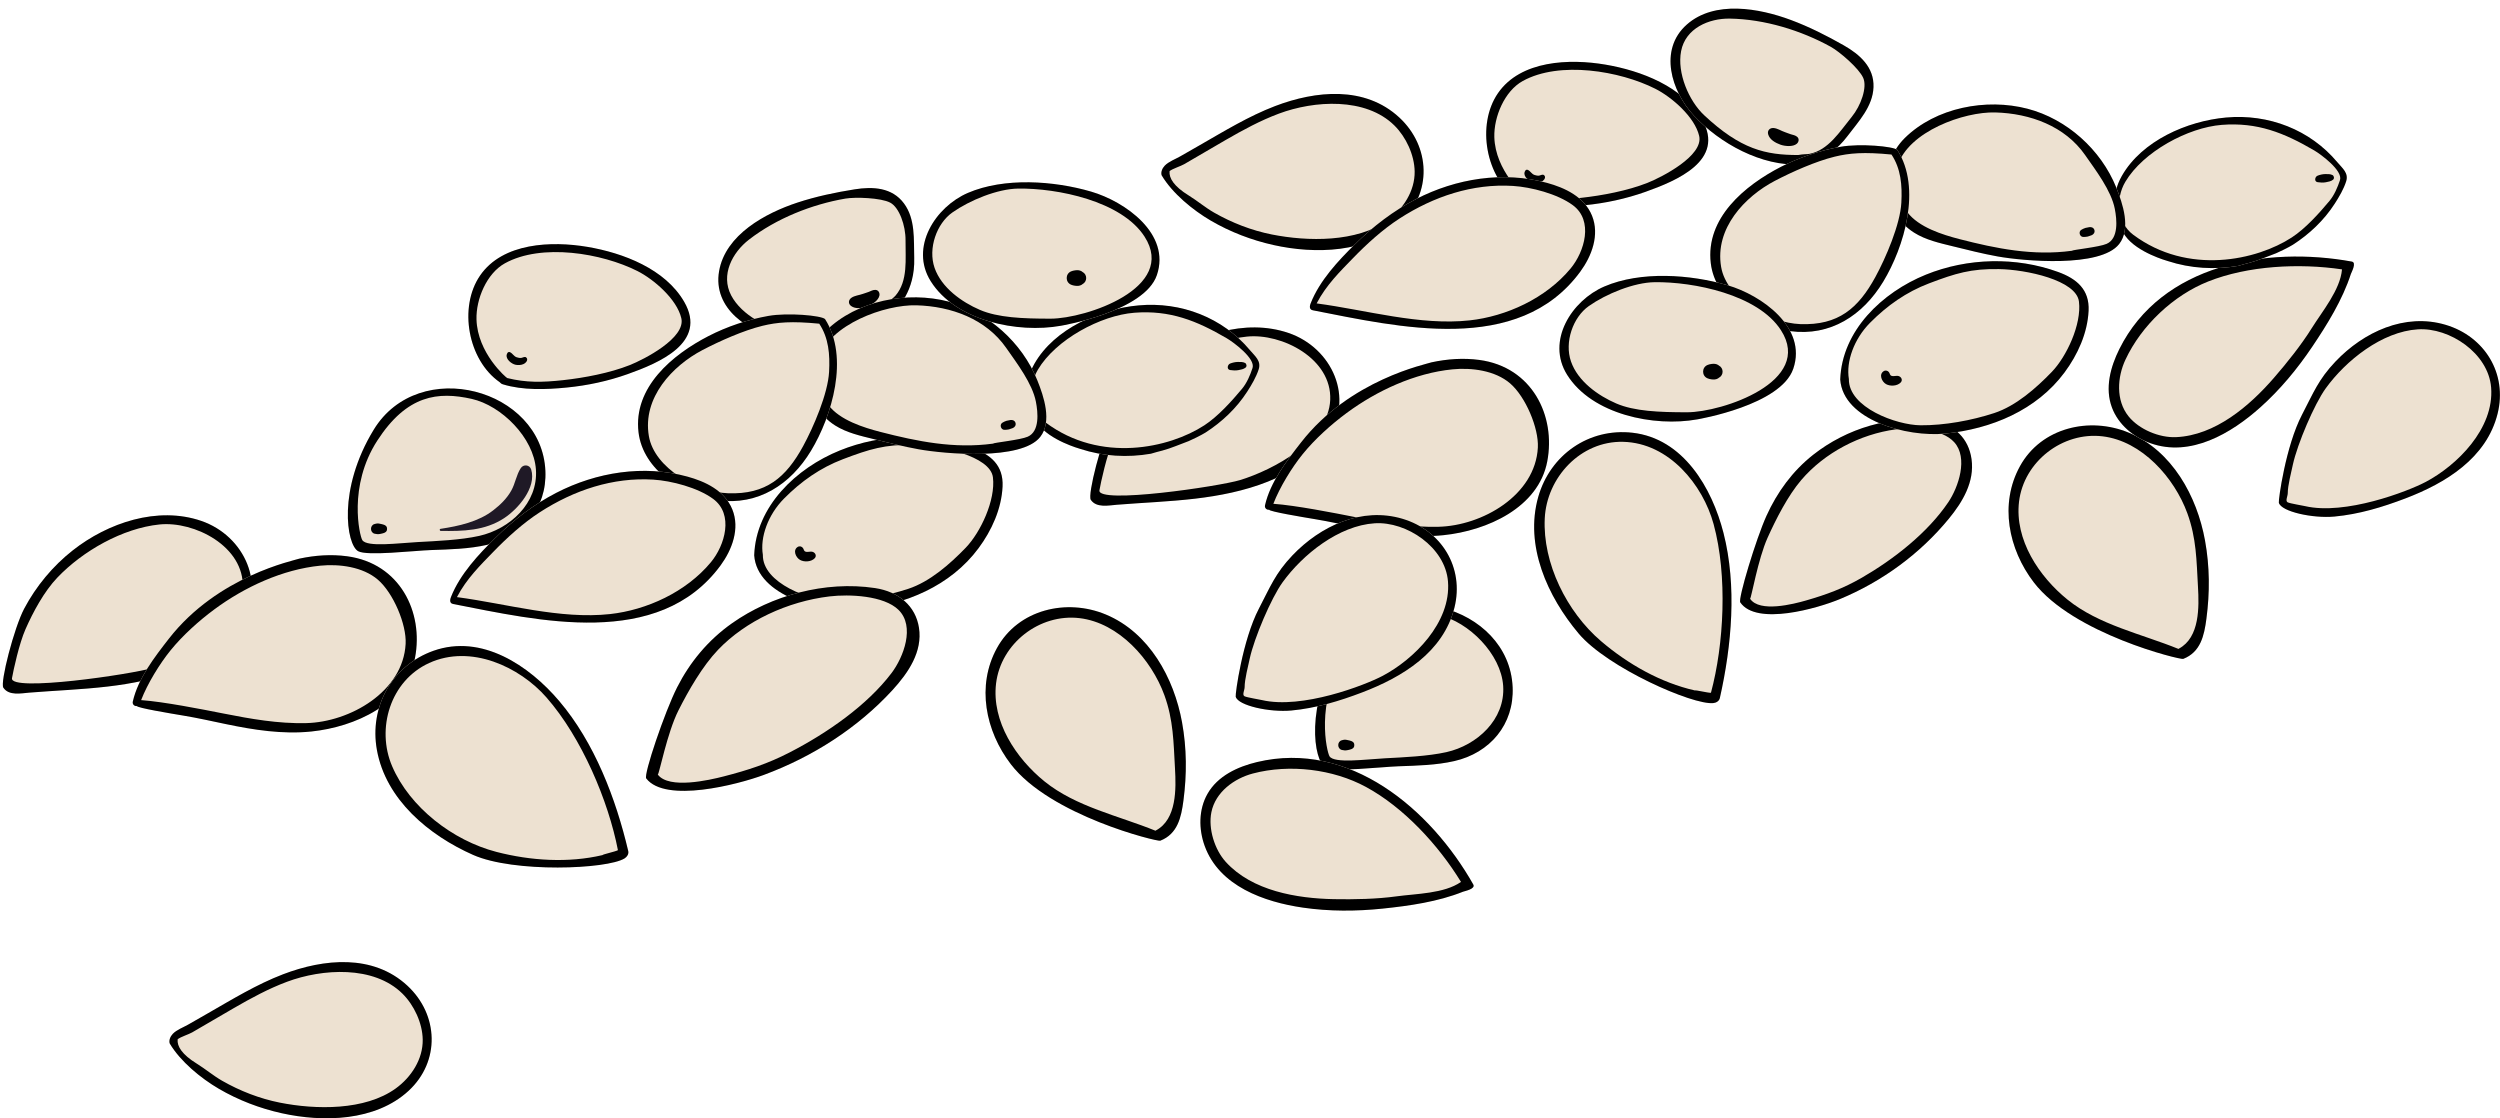 <?xml version="1.0" encoding="UTF-8" standalone="no"?><svg xmlns="http://www.w3.org/2000/svg" xmlns:xlink="http://www.w3.org/1999/xlink" fill="#000000" height="830.7" preserveAspectRatio="xMidYMid meet" version="1" viewBox="-2.1 -6.4 1857.1 830.7" width="1857.1" zoomAndPan="magnify"><defs><clipPath id="a"><path d="M 1690 232 L 1854.93 232 L 1854.93 378 L 1690 378 Z M 1690 232"/></clipPath><clipPath id="b"><path d="M 123 708 L 319 708 L 319 824.309 L 123 824.309 Z M 123 708"/></clipPath></defs><g><g id="change1_3"><path d="M 945.121 72.387 C 925.477 79.883 907.352 91.02 889.164 101.434 C 884.301 104.219 879.438 107.004 874.574 109.789 C 870.969 111.852 866.027 113.629 863.117 116.668 C 861.195 118.672 860.102 121.543 860.809 123.801 C 868.766 137.223 883.973 149.676 897.301 157.469 C 911.75 165.91 927.531 171.953 943.852 175.605 C 974.664 182.492 1013.699 181.672 1038.25 158.996 C 1061.879 137.176 1060.629 102.488 1037.391 80.918 C 1011.809 57.184 975.293 60.879 945.121 72.387" fill="#ede1d1"/></g><g id="change2_3"><path d="M 1033.68 86.785 C 1042.32 95.309 1048.57 108.645 1048.762 120.973 C 1048.98 135.516 1040.191 148.934 1028.719 157.234 C 1005.828 173.789 969.246 173.07 942.617 167.773 C 927.613 164.785 913.035 159.109 899.77 151.531 C 893.164 147.762 887.348 142.762 880.871 138.773 C 869.883 131.996 866.191 125.855 866.711 120.828 C 866.723 120.719 866.695 120.711 866.781 120.641 C 869.125 118.84 875.023 117.035 877.531 115.574 C 880.762 113.691 883.988 111.809 887.219 109.926 C 894.305 105.789 901.379 101.637 908.484 97.531 C 921.215 90.184 934.18 83.121 947.98 77.98 C 974.211 68.207 1012.352 65.754 1033.68 86.785 Z M 945.121 72.387 C 925.477 79.883 907.352 91.02 889.164 101.434 C 884.301 104.219 879.438 107.004 874.574 109.789 C 870.969 111.852 866.027 113.629 863.117 116.668 C 861.195 118.672 860.102 121.543 860.809 123.801 C 868.766 137.223 883.973 149.676 897.301 157.469 C 911.75 165.91 927.531 171.953 943.852 175.605 C 974.664 182.492 1013.699 181.672 1038.25 158.996 C 1061.879 137.176 1060.629 102.488 1037.391 80.918 C 1011.809 57.184 975.293 60.879 945.121 72.387" fill="inherit"/></g><g id="change1_4"><path d="M 983.816 318.715 C 1004.52 289.512 987.465 252.023 955.176 240.977 C 922.68 229.855 885.852 242.406 859.879 262.773 C 845 274.445 832.449 289.539 823.629 306.266 C 816.156 320.426 805.656 361.117 808.184 364.871 C 812.348 371.055 821.316 369.051 827.547 368.551 C 846.918 366.996 866.363 366.297 885.676 364.035 C 920.93 359.91 962.07 349.387 983.816 318.715" fill="#ede1d1"/></g><g id="change2_4"><path d="M 919.086 350.215 C 903.73 354.914 812.762 368.289 814.605 357.812 C 815.691 351.641 819.961 332.035 824.625 321.461 C 830.359 308.473 838.531 293.324 848.34 283.059 C 867.246 263.277 896.719 246.465 924.168 243.637 C 949.996 240.973 987.34 259.887 986.039 290.652 C 984.77 320.848 943.844 342.637 919.086 350.215 Z M 983.816 318.715 C 1004.52 289.512 987.465 252.023 955.176 240.977 C 922.68 229.855 885.852 242.406 859.879 262.773 C 845 274.445 832.449 289.539 823.629 306.266 C 816.156 320.426 805.656 361.117 808.184 364.871 C 812.348 371.055 821.316 369.051 827.547 368.551 C 846.914 366.996 866.363 366.297 885.676 364.035 C 920.93 359.91 962.07 349.387 983.816 318.715" fill="inherit"/></g><g id="change1_5"><path d="M 1096.781 260.973 C 1085.012 259.398 1073.078 260.227 1061.379 262.73 C 1057.512 264.148 1000.84 275.461 964.406 322.203 C 953.691 335.949 941.547 351.68 937.609 368.906 C 937.117 371.055 938.949 372.504 940.672 372.262 C 941.047 373.625 964.762 377.605 975.121 379.324 C 985.688 381.078 996.137 383.426 1006.609 385.621 C 1027.43 389.984 1048.898 393.352 1070.199 391.152 C 1102.609 387.805 1140.672 370.703 1147.25 336.422 C 1153.75 302.551 1136.09 266.223 1096.781 260.973" fill="#ede1d1"/></g><g id="change2_5"><path d="M 1140.281 326.008 C 1138.441 361.586 1098.852 384.164 1066.379 384.914 C 1045.48 385.398 1025.23 381.797 1004.852 377.77 C 988.465 374.531 960.656 369.035 943.793 367.836 C 948.559 355.461 957.66 340.727 965.637 330.887 C 974.652 319.766 986.664 308.965 998.172 300.441 C 1020.648 283.805 1048.941 270.727 1076.84 267.969 C 1090.93 266.57 1108.488 268.75 1119.711 278.426 C 1131.16 288.301 1141.02 311.613 1140.281 326.008 Z M 1096.781 260.973 C 1085.012 259.398 1073.078 260.227 1061.379 262.73 C 1057.512 264.148 1000.84 275.461 964.406 322.203 C 953.691 335.949 941.547 351.68 937.609 368.906 C 937.117 371.055 938.949 372.504 940.672 372.262 C 941.047 373.625 964.762 377.605 975.121 379.324 C 985.688 381.078 996.137 383.426 1006.609 385.621 C 1027.43 389.984 1048.898 393.352 1070.199 391.152 C 1102.609 387.805 1140.672 370.703 1147.25 336.422 C 1153.75 302.551 1136.09 266.223 1096.781 260.973" fill="inherit"/></g><g id="change1_6"><path d="M 1278.191 389.543 C 1269.59 355.879 1248.262 319.328 1210.602 315.055 C 1178.078 311.367 1149.422 331.555 1140.551 362.797 C 1130.289 398.98 1147.531 436.859 1170.629 464.266 C 1192 489.621 1255.539 517.52 1270.672 515.875 C 1272.82 515.641 1274.969 514.363 1275.469 512.145 C 1284.301 472.953 1288.23 428.852 1278.191 389.543" fill="#ede1d1"/></g><g id="change2_6"><path d="M 1268.859 508.23 C 1266.559 508.34 1257.531 506.059 1256.93 506.488 C 1231.578 500.758 1207.172 486.934 1187.172 469.836 C 1161.699 448.062 1143.82 411.922 1145.398 378.742 C 1146.852 348.324 1171.969 321.027 1203.672 321.805 C 1237.781 322.641 1262.891 353.816 1270.828 382.922 C 1281.32 421.355 1278.5 472.391 1268.859 508.23 Z M 1210.602 315.055 C 1178.078 311.367 1149.422 331.555 1140.551 362.797 C 1130.289 398.98 1147.531 436.859 1170.629 464.266 C 1192 489.621 1255.539 517.52 1270.672 515.875 C 1272.82 515.641 1274.969 514.363 1275.469 512.145 C 1284.301 472.953 1288.23 428.852 1278.191 389.543 C 1269.59 355.879 1248.262 319.328 1210.602 315.055" fill="inherit"/></g><g id="change1_7"><path d="M 1462.441 334.703 C 1460.328 319.383 1449.801 309.199 1434.711 306.664 C 1403.219 301.375 1369.559 311.914 1344.781 331.453 C 1329.531 343.469 1318.09 359.148 1310.109 376.773 C 1302.309 393.988 1288.879 438.496 1290.641 441.07 C 1302.699 458.73 1348.219 445.449 1364.691 438.609 C 1395.922 425.645 1424.102 405.098 1445.578 378.914 C 1455.852 366.402 1464.762 351.508 1462.441 334.703" fill="#ede1d1"/></g><g id="change2_7"><path d="M 1445.148 366.703 C 1429.77 389.469 1404.59 409.082 1381.012 422.711 C 1367.172 430.707 1354.781 435.25 1339.422 439.676 C 1330.43 442.262 1305 448.887 1297.93 438.379 C 1298.852 437.988 1303.801 408.883 1310.949 393.02 C 1317.219 379.113 1325.98 361.879 1335.93 350.203 C 1353.23 329.914 1379.699 316.102 1406.109 312.559 C 1418.551 310.887 1440.352 311.918 1449.57 322.086 C 1460.121 333.719 1452.73 355.492 1445.148 366.703 Z M 1462.441 334.703 C 1460.328 319.383 1449.801 309.199 1434.711 306.664 C 1403.219 301.375 1369.559 311.914 1344.781 331.453 C 1329.531 343.469 1318.09 359.148 1310.109 376.773 C 1302.309 393.988 1288.879 438.496 1290.641 441.07 C 1302.699 458.73 1348.219 445.449 1364.691 438.609 C 1395.922 425.645 1424.102 405.098 1445.578 378.914 C 1455.852 366.402 1464.762 351.508 1462.441 334.703" fill="inherit"/></g><g id="change1_8"><path d="M 1635.875 395.078 C 1629.902 362.188 1611.473 328.488 1579.34 315.051 C 1550.141 302.84 1514.18 311.191 1498.391 339.961 C 1483 367.977 1489.859 401.613 1508.668 426.18 C 1537.988 464.477 1617.602 483.867 1619.672 483.059 C 1632.598 478.035 1635.273 465.734 1636.91 453.234 C 1639.488 433.73 1639.406 414.484 1635.875 395.078" fill="#ede1d1"/></g><g id="change2_8"><path d="M 1616.465 475.426 C 1616.344 475.488 1616.242 475.57 1616.152 475.641 C 1588.793 464.523 1557.008 457.852 1533.734 439.031 C 1512.551 421.895 1494.367 394.559 1497.715 366.293 C 1501.258 336.5 1530.035 314.184 1559.766 317.723 C 1588.996 321.203 1613.105 348.461 1622.75 374.891 C 1629.52 393.461 1629.551 410.008 1630.645 429.504 C 1631.492 444.277 1632.043 467.168 1616.465 475.426 Z M 1635.875 395.078 C 1629.902 362.188 1611.473 328.488 1579.34 315.051 C 1550.141 302.84 1514.18 311.191 1498.391 339.961 C 1483 367.977 1489.859 401.613 1508.668 426.18 C 1537.988 464.477 1617.602 483.867 1619.672 483.059 C 1632.598 478.035 1635.273 465.734 1636.91 453.234 C 1639.488 433.73 1639.406 414.484 1635.875 395.078" fill="inherit"/></g><g clip-path="url(#a)"><g id="change1_1"><path d="M 1814.645 234.898 C 1784.328 225.852 1753.672 240.219 1732.801 262.16 C 1720.125 275.473 1716.414 285.406 1707.926 301.68 C 1695.773 324.977 1690.254 365.328 1690.719 367.059 C 1692.473 373.695 1715.949 378.809 1731.996 377.324 C 1750.18 375.641 1767.68 370.344 1784.637 363.883 C 1814.496 352.516 1844.973 334.02 1853.223 300.844 C 1860.598 271.113 1843.605 243.543 1814.645 234.898" fill="#ede1d1"/></g><g id="change2_1"><path d="M 1799.941 351.527 C 1786.391 358.715 1739.867 376.504 1710.203 369.57 C 1708.051 369.066 1699.402 367.688 1697.344 366.781 C 1695.262 365.855 1697.375 362.082 1697.344 359.934 C 1697.273 354.625 1700.016 343.836 1701.133 338.719 C 1704.445 323.559 1717.02 293.855 1725.543 282.074 C 1740.508 261.375 1767.305 239.918 1794.027 238.238 C 1817.523 236.758 1846.371 255.953 1848.41 281.461 C 1850.844 312.23 1822.727 339.465 1799.941 351.527 Z M 1814.645 234.898 C 1784.328 225.852 1753.672 240.219 1732.801 262.16 C 1720.125 275.473 1716.414 285.406 1707.926 301.68 C 1695.773 324.977 1690.254 365.328 1690.719 367.059 C 1692.473 373.695 1715.949 378.809 1731.996 377.324 C 1750.18 375.637 1767.68 370.344 1784.637 363.883 C 1814.496 352.516 1844.973 334.02 1853.223 300.844 C 1860.598 271.113 1843.605 243.543 1814.645 234.898" fill="inherit"/></g></g><g id="change1_9"><path d="M 1744.926 187.914 C 1681.758 176.375 1603.559 189.801 1572.207 252.973 C 1565.621 266.227 1561.34 281.996 1566.77 296.41 C 1571.512 309.016 1582.711 318.289 1595.18 322.781 C 1625.047 333.547 1655.398 315.52 1677.059 296.105 C 1691.809 282.887 1704.535 267.504 1715.562 251.094 C 1726.676 234.586 1738.027 216.238 1744.188 197.211 C 1744.57 196 1748.746 188.613 1744.926 187.914" fill="#ede1d1"/></g><g id="change2_9"><path d="M 1737.629 193.789 C 1736.301 208.938 1722.953 224.879 1715.156 237.379 C 1707.332 249.914 1696.668 263.23 1686.973 274.395 C 1668.938 295.18 1643.434 317.074 1614.297 318.328 C 1602 318.855 1586.961 312.664 1579.098 302.906 C 1569.441 290.906 1570.738 273.668 1576.758 260.801 C 1588.699 235.242 1612.461 212.945 1638.23 202.699 C 1667.809 190.945 1705.691 188.996 1737.684 193.715 C 1737.672 193.742 1737.629 193.758 1737.629 193.789 Z M 1744.926 187.914 C 1681.758 176.375 1603.559 189.801 1572.207 252.973 C 1565.621 266.227 1561.34 281.996 1566.77 296.41 C 1571.512 309.012 1582.711 318.289 1595.18 322.781 C 1625.047 333.547 1655.398 315.52 1677.059 296.105 C 1691.809 282.887 1704.535 267.504 1715.562 251.094 C 1726.676 234.586 1738.027 216.238 1744.188 197.211 C 1744.57 196 1748.746 188.613 1744.926 187.914" fill="inherit"/></g><g id="change1_10"><path d="M 1734.172 114.117 C 1713.891 89.906 1683.035 78.047 1651.504 80.898 C 1622.66 83.508 1589.035 98.07 1574.098 124.27 C 1565.836 138.75 1566.871 155.387 1576.738 168.949 C 1585.711 181.289 1607.594 187.316 1608.27 187.535 C 1625.152 193.055 1643.242 194.117 1660.637 191.086 C 1663.449 190.184 1666.324 189.492 1669.18 188.73 C 1675.852 186.953 1682.199 184.07 1688.691 181.719 C 1689.984 181.25 1698.375 177.184 1701.156 175.395 C 1713.379 167.531 1724.262 157.242 1732.16 144.996 C 1735.422 139.941 1738.844 134.145 1740.695 128.383 C 1742.715 122.121 1737.969 118.645 1734.172 114.117" fill="#ede1d1"/></g><g id="change2_10"><path d="M 1582.512 167.953 C 1570.699 159.125 1569.148 141.367 1576.664 128.68 C 1589.953 106.242 1623.301 88.316 1648.309 86.363 C 1674.75 84.293 1694.559 92.215 1717 105.348 C 1722.016 108.281 1738.418 120.387 1736.141 127.371 C 1734.355 132.805 1731.863 138.609 1728.301 142.883 C 1720.625 152.102 1710.414 163.414 1700.332 169.984 C 1674.406 186.891 1623.238 198.391 1582.512 167.953 Z M 1608.27 187.535 C 1625.152 193.055 1643.242 194.117 1660.637 191.086 C 1663.449 190.184 1666.324 189.492 1669.18 188.73 C 1675.852 186.953 1682.199 184.07 1688.691 181.719 C 1689.984 181.25 1698.375 177.184 1701.156 175.395 C 1713.379 167.531 1724.262 157.242 1732.16 144.996 C 1735.422 139.941 1738.844 134.145 1740.695 128.383 C 1742.715 122.121 1737.969 118.645 1734.172 114.117 C 1713.891 89.906 1683.035 78.047 1651.504 80.898 C 1622.66 83.508 1589.035 98.07 1574.098 124.27 C 1565.836 138.75 1566.871 155.387 1576.738 168.949 C 1585.711 181.289 1607.594 187.316 1608.27 187.535" fill="inherit"/></g><g id="change2_11"><path d="M 1730.582 123.648 C 1729 122.789 1726.949 122.91 1725.184 122.91 C 1723.355 122.91 1721.188 123.434 1719.512 124.086 C 1717.48 124.867 1716.781 128.504 1719.512 128.934 C 1721.465 129.246 1723.621 129.371 1725.59 128.996 C 1727.438 128.641 1729.562 128.309 1731.02 127.062 C 1732.07 126.156 1731.742 124.285 1730.582 123.648" fill="inherit"/></g><g id="change1_11"><path d="M 1262.25 82.406 C 1248.129 57.926 1216.91 46.074 1190.441 41.59 C 1163.922 37.094 1127.512 38.305 1110.629 62.852 C 1094.48 86.344 1101.578 125.695 1125.199 142.098 C 1125.762 142.801 1126.539 143.367 1127.57 143.684 C 1142.441 148.254 1159.738 147.574 1175.039 146.066 C 1190.441 144.547 1205.641 141.293 1220.219 136.105 C 1243.371 127.863 1279.762 112.762 1262.25 82.406" fill="#ede1d1"/></g><g id="change2_12"><path d="M 1221.77 129.41 C 1206.98 135.27 1188.09 138.859 1172.27 140.582 C 1156.73 142.277 1144.898 142.5 1130.789 139.016 C 1130.109 138.848 1108.648 120.512 1107.949 95.441 C 1107.539 80.449 1115.488 61.281 1129.039 53.785 C 1156.359 38.672 1201.129 46.23 1227.52 59.535 C 1239.641 65.648 1256.809 80.41 1260.109 94.57 C 1263.539 109.281 1232.301 125.234 1221.77 129.41 Z M 1262.25 82.406 C 1248.129 57.926 1216.91 46.074 1190.441 41.59 C 1163.922 37.094 1127.512 38.305 1110.629 62.852 C 1094.48 86.344 1101.578 125.695 1125.199 142.098 C 1125.762 142.801 1126.539 143.367 1127.57 143.684 C 1142.441 148.254 1159.738 147.574 1175.039 146.066 C 1190.441 144.547 1205.641 141.293 1220.219 136.105 C 1243.371 127.863 1279.762 112.762 1262.25 82.406" fill="inherit"/></g><g id="change2_13"><path d="M 1143.801 123.367 C 1142.781 123.426 1141.988 123.98 1141 124.082 C 1140.02 124.184 1138.77 123.891 1137.84 123.59 C 1135.629 122.879 1134.84 120.699 1132.828 119.805 C 1132.25 119.547 1131.641 119.672 1131.238 120.035 L 1131.219 120.012 C 1131.18 120.059 1131.148 120.105 1131.121 120.152 C 1131.09 120.188 1131.07 120.23 1131.039 120.266 C 1128.609 123.715 1132.621 127.473 1135.762 128.77 C 1138.781 130.016 1144.531 129.492 1145.57 125.691 C 1145.871 124.594 1145 123.297 1143.801 123.367" fill="inherit"/></g><g id="change1_12"><path d="M 1526.801 195.645 C 1495.43 184.223 1459.441 185.094 1428.512 197.637 C 1396.051 210.801 1366.191 239.145 1364.891 275.512 C 1367.039 305.648 1414.359 318.566 1442.988 315.676 C 1477.09 312.234 1510.68 298.395 1531.57 270.195 C 1541.328 257.016 1548.59 241.012 1549.391 224.426 C 1550.141 208.762 1540.648 200.688 1526.801 195.645" fill="#ede1d1"/></g><g id="change2_14"><path d="M 1522.051 269.867 C 1510.219 282.121 1495.371 295.164 1479.281 300.445 C 1462.539 305.941 1442.16 309.66 1424.59 309.52 C 1406.672 309.371 1370.93 296.32 1371.32 275.125 C 1369.16 262.273 1375.059 245.48 1387.031 233.395 C 1399.781 220.531 1414.031 210.508 1430.828 204.121 C 1450.691 196.57 1461.988 193.152 1482.809 193.492 C 1502.941 193.824 1540.289 201.684 1542.23 217.625 C 1544.301 234.566 1532.988 258.539 1522.051 269.867 Z M 1549.391 224.426 C 1550.141 208.762 1540.648 200.688 1526.801 195.645 C 1495.43 184.223 1459.441 185.094 1428.512 197.637 C 1396.051 210.801 1366.191 239.145 1364.891 275.512 C 1367.039 305.648 1414.359 318.566 1442.988 315.676 C 1477.09 312.234 1510.68 298.395 1531.57 270.195 C 1541.328 257.016 1548.59 241.012 1549.391 224.426" fill="inherit"/></g><g id="change2_15"><path d="M 1408.359 272.98 C 1406.59 272.402 1404.77 273.379 1403.051 272.809 C 1401.738 272.371 1401.859 271.219 1401.148 270.164 C 1400.289 268.883 1398.578 268.465 1397.238 269.285 C 1393.352 271.672 1395.781 277.168 1398.941 278.945 C 1402.078 280.719 1407.328 280.418 1409.859 277.684 C 1411.449 275.965 1410.352 273.633 1408.359 272.98" fill="inherit"/></g><g id="change1_13"><path d="M 1367.57 27.316 C 1354.961 20.141 1341.82 13.492 1328.211 8.43 C 1304.762 -0.301 1271.559 -6.379 1250.949 11.832 C 1229.762 30.551 1239.52 61.516 1256.109 79.391 C 1275.289 100.074 1306.539 117.375 1335.672 115.734 C 1336.359 115.992 1355.102 114.855 1370.219 94.777 C 1378.52 83.754 1389.078 72.777 1389.609 58.328 C 1390.16 43.531 1379.43 34.066 1367.57 27.316" fill="#ede1d1"/></g><g id="change2_16"><path d="M 1382 51.531 C 1385.012 58.438 1380.391 71.938 1373.352 80.539 C 1364.559 91.305 1356.121 105.234 1341.898 107.914 C 1340.129 108.25 1337.68 107.977 1333.648 108.754 C 1309.449 108.773 1290.898 104.555 1263.789 79.16 C 1252.449 68.539 1243.551 47.824 1246.691 31.574 C 1249.961 14.578 1267.34 7.18 1282.859 7.418 C 1308.641 7.816 1335.84 16.191 1357.91 28.391 C 1364.359 31.961 1378.84 44.309 1382 51.531 Z M 1367.57 27.316 C 1354.961 20.141 1341.82 13.492 1328.211 8.43 C 1304.762 -0.301 1271.559 -6.379 1250.949 11.832 C 1229.762 30.551 1239.52 61.516 1256.109 79.391 C 1275.289 100.074 1306.539 117.375 1335.672 115.734 C 1336.359 115.992 1355.102 114.855 1370.219 94.777 C 1378.52 83.754 1389.078 72.777 1389.609 58.328 C 1390.16 43.531 1379.43 34.066 1367.57 27.316" fill="inherit"/></g><g id="change2_17"><path d="M 1332.828 95.176 C 1331.422 94.051 1329.852 93.828 1328.172 93.336 C 1326.699 92.906 1325.301 92.238 1323.828 91.762 C 1320.949 90.82 1318.32 88.883 1315.262 88.691 C 1312.539 88.523 1310.609 90.602 1311.34 93.32 C 1312.41 97.32 1316.801 99.75 1320.48 101.066 C 1323.781 102.25 1329.762 102.844 1332.609 100.398 C 1334.18 99.051 1334.629 96.621 1332.828 95.176" fill="inherit"/></g><g id="change1_14"><path d="M 1569.891 132.785 C 1558.57 104.801 1533.34 82.027 1504.051 74.383 C 1473.43 66.391 1435.852 73.445 1412.84 96.145 C 1392.781 115.926 1395.43 150.941 1419.66 166.344 C 1428.34 171.863 1438.691 174.133 1448.551 176.559 C 1459.551 179.27 1470.59 182.07 1481.738 184.082 C 1500.961 187.539 1558.16 192.703 1572.09 174.887 C 1581.012 163.477 1574.789 144.902 1569.891 132.785" fill="#ede1d1"/></g><g id="change2_18"><path d="M 1562.809 174.727 C 1557.191 177.211 1537.41 179.125 1536.922 179.891 C 1508.199 183.793 1480.719 178.242 1453.578 171.242 C 1440.82 167.949 1423.199 162.445 1414.77 151.258 C 1408.199 142.531 1404.301 127.008 1407.57 116.633 C 1415.559 91.305 1456.711 76.484 1480.078 77.125 C 1506.051 77.84 1531.852 87.328 1546.77 108.73 C 1554.68 120.082 1566.211 135.16 1568.852 148.699 C 1570.43 156.805 1571.789 170.758 1562.809 174.727 Z M 1569.891 132.785 C 1558.57 104.801 1533.34 82.027 1504.051 74.383 C 1473.43 66.391 1435.852 73.445 1412.84 96.145 C 1392.781 115.926 1395.43 150.941 1419.66 166.344 C 1428.34 171.863 1438.691 174.133 1448.551 176.559 C 1459.551 179.27 1470.59 182.07 1481.738 184.082 C 1500.961 187.539 1558.16 192.703 1572.09 174.887 C 1581.012 163.477 1574.789 144.902 1569.891 132.785" fill="inherit"/></g><g id="change2_19"><path d="M 1553.73 164.531 C 1553.25 162.77 1551.551 162.051 1549.879 162.344 C 1548.941 162.508 1547.98 162.66 1547.051 162.906 C 1546.012 163.184 1545.07 163.734 1544.121 164.234 C 1541.59 165.562 1542.75 169.734 1545.578 169.629 C 1546.672 169.586 1547.762 169.59 1548.82 169.305 C 1549.738 169.059 1550.648 168.711 1551.539 168.383 C 1553.129 167.805 1554.199 166.258 1553.73 164.531" fill="inherit"/></g><g id="change1_15"><path d="M 1407.27 104.93 C 1404.27 102.27 1379.551 100.09 1365.25 102.613 C 1350.059 105.297 1334.48 110.512 1320.762 117.578 C 1293.988 131.379 1264.75 155.57 1268.738 189.129 C 1272.078 217.121 1301.77 236.051 1327.641 239.57 C 1357.59 243.641 1381.68 227.855 1396.82 202.852 C 1412.352 177.207 1425.578 133.355 1407.27 104.93" fill="#ede1d1"/></g><g id="change2_20"><path d="M 1391.02 199.336 C 1378.301 222.648 1363.48 235.418 1335.16 234.355 C 1312.66 233.508 1280.52 215.934 1276.422 191.879 C 1271.539 163.211 1294.109 139.594 1316.23 127.992 C 1328.949 121.324 1346.781 113.398 1360.738 109.988 C 1371.75 107.305 1382.422 106.402 1402.98 108.395 C 1409.988 118.988 1410.988 131.191 1410.301 144.141 C 1409.43 160.414 1398.691 185.281 1391.02 199.336 Z M 1407.27 104.93 C 1404.27 102.27 1379.551 100.09 1365.25 102.613 C 1350.059 105.297 1334.48 110.512 1320.762 117.578 C 1293.988 131.379 1264.75 155.57 1268.738 189.129 C 1272.078 217.121 1301.77 236.051 1327.641 239.57 C 1357.59 243.641 1381.68 227.855 1396.82 202.852 C 1412.352 177.207 1425.578 133.355 1407.27 104.93" fill="inherit"/></g><g id="change1_16"><path d="M 1121.551 504.066 C 1118.91 442.961 1027.629 418.348 994.027 473.426 C 966.953 517.809 973.824 558.762 982.406 563.648 C 989.031 567.422 1023.379 563.301 1036.871 562.82 C 1050.59 562.336 1064.75 562.027 1078.199 558.961 C 1104.711 552.914 1122.738 531.746 1121.551 504.066" fill="#ede1d1"/></g><g id="change2_21"><path d="M 1072.34 552.32 C 1058.672 555.383 1040.43 556.156 1026.5 556.906 C 1012.34 557.668 989.031 560.859 985.547 555.457 C 983.531 552.336 974.77 515.371 996.648 481.559 C 1018.781 447.352 1041.949 444.988 1066.77 450.535 C 1088.891 455.48 1112.961 479.414 1114.52 503.141 C 1116.16 528.031 1095.102 547.227 1072.34 552.32 Z M 1121.551 504.066 C 1118.91 442.961 1027.629 418.348 994.027 473.426 C 966.953 517.809 973.824 558.762 982.406 563.648 C 989.031 567.422 1023.379 563.297 1036.871 562.82 C 1050.59 562.336 1064.75 562.027 1078.199 558.961 C 1104.711 552.914 1122.738 531.746 1121.551 504.066" fill="inherit"/></g><g id="change2_22"><path d="M 1003.852 546.254 C 1003.691 545.133 1002.59 544.41 1001.641 544.051 C 1000.762 543.711 999.766 543.531 998.836 543.336 C 998.227 543.211 997.566 543.055 996.941 543.055 C 996.184 543.051 995.398 543.312 994.664 543.496 C 991.109 544.371 991.109 549.812 994.664 550.688 C 996.156 551.059 997.316 551.176 998.836 550.848 C 999.77 550.645 1000.75 550.477 1001.641 550.137 C 1002.59 549.773 1003.691 549.055 1003.852 547.93 C 1003.941 547.285 1003.941 546.898 1003.852 546.254" fill="inherit"/></g><g id="change1_17"><path d="M 1180.512 153.84 C 1174.77 139.703 1160.289 133.07 1147.109 129.453 C 1114.73 120.559 1079.609 126.109 1049.762 141.512 C 1033.141 150.09 1017.93 161.727 1004.41 175.059 C 992.02 187.281 978.223 201.98 971.582 218.773 C 971.277 219.551 969.656 223.422 973.074 224.086 C 1036.172 236.355 1125.809 258.074 1171.809 195.387 C 1180.25 183.887 1186.301 168.137 1180.512 153.84" fill="#ede1d1"/></g><g id="change2_23"><path d="M 1164.602 193.062 C 1146.172 215.285 1116.809 228.598 1089.66 231.582 C 1052.66 235.652 1012.59 223.828 975.949 218.984 C 983.078 205.262 993.598 195.035 1002.762 185.57 C 1013.18 174.789 1025.09 163.984 1037.52 155.938 C 1062.941 139.48 1091.898 129.848 1121.801 131.715 C 1135.301 132.555 1154.859 137.629 1166.238 146.004 C 1181.801 157.453 1174.988 180.535 1164.602 193.062 Z M 1180.512 153.84 C 1174.77 139.703 1160.289 133.07 1147.109 129.453 C 1114.73 120.559 1079.609 126.109 1049.762 141.512 C 1033.141 150.09 1017.93 161.727 1004.41 175.059 C 992.02 187.281 978.223 201.98 971.582 218.773 C 971.277 219.551 969.656 223.422 973.074 224.086 C 1036.172 236.355 1125.809 258.074 1171.809 195.387 C 1180.25 183.887 1186.301 168.137 1180.512 153.84" fill="inherit"/></g><g id="change1_18"><path d="M 1281.238 205.492 C 1253.48 197.363 1216.68 194.805 1189.641 206.43 C 1165.461 216.832 1146.25 246.848 1162.031 272.035 C 1180.559 301.617 1226.809 310.887 1258.68 305.133 C 1259.609 304.965 1320.77 294.582 1330.012 267.52 C 1340.52 236.754 1306.32 212.84 1281.238 205.492" fill="#ede1d1"/></g><g id="change2_24"><path d="M 1251.141 299.852 C 1230.219 299.863 1211.891 299.082 1198.5 293.305 C 1185.09 287.52 1170.012 276.91 1164.891 262.109 C 1159.891 247.684 1166.41 229.207 1178.109 220.977 C 1191.059 211.855 1211.672 203.414 1227.078 203.219 C 1255.828 202.852 1303.719 212.301 1320.852 238.875 C 1345.469 277.047 1277.191 299.84 1251.141 299.852 Z M 1281.238 205.492 C 1253.48 197.363 1216.68 194.805 1189.641 206.43 C 1165.461 216.832 1146.25 246.848 1162.031 272.035 C 1180.559 301.617 1226.809 310.887 1258.68 305.133 C 1259.609 304.965 1320.77 294.586 1330.012 267.52 C 1340.52 236.754 1306.32 212.84 1281.238 205.492" fill="inherit"/></g><g id="change2_25"><path d="M 1274.738 265.117 C 1275.711 265.887 1275.512 265.734 1274.141 264.672 C 1272.559 263.746 1270.98 263.73 1269.211 263.969 C 1268.141 264.109 1267.219 264.34 1266.289 264.734 C 1261.949 266.555 1261.949 272.809 1266.289 274.629 C 1267.219 275.02 1268.141 275.25 1269.211 275.395 C 1270.98 275.633 1272.559 275.613 1274.141 274.688 C 1275.512 273.625 1275.711 273.477 1274.738 274.242 C 1278.441 272.324 1278.441 267.035 1274.738 265.117" fill="inherit"/></g><g clip-path="url(#b)"><g id="change1_2"><path d="M 208.273 717.297 C 188.629 724.789 170.504 735.926 152.316 746.34 C 147.453 749.125 142.59 751.91 137.727 754.695 C 134.121 756.762 129.18 758.539 126.27 761.574 C 124.348 763.582 123.254 766.449 123.961 768.707 C 131.918 782.129 147.121 794.582 160.453 802.375 C 174.902 810.816 190.68 816.863 207.004 820.512 C 237.816 827.402 276.855 826.582 301.406 803.906 C 325.027 782.086 323.785 747.395 300.539 725.824 C 274.965 702.094 238.445 705.789 208.273 717.297" fill="#ede1d1"/></g><g id="change2_2"><path d="M 296.824 731.691 C 305.473 740.219 311.723 753.555 311.91 765.879 C 312.137 780.422 303.344 793.844 291.871 802.141 C 268.984 818.695 232.395 817.977 205.77 812.68 C 190.766 809.695 176.188 804.016 162.922 796.438 C 156.316 792.668 150.496 787.672 144.023 783.68 C 133.035 776.902 129.344 770.762 129.859 765.734 C 129.871 765.625 129.844 765.617 129.934 765.551 C 132.277 763.746 138.176 761.945 140.684 760.48 C 143.91 758.598 147.141 756.715 150.371 754.832 C 157.457 750.699 164.531 746.543 171.637 742.441 C 184.363 735.09 197.328 728.031 211.133 722.887 C 237.359 713.113 275.5 710.66 296.824 731.691 Z M 208.273 717.297 C 188.629 724.789 170.504 735.926 152.316 746.34 C 147.453 749.125 142.59 751.91 137.727 754.695 C 134.121 756.762 129.18 758.539 126.27 761.574 C 124.348 763.582 123.254 766.449 123.961 768.707 C 131.918 782.129 147.121 794.582 160.453 802.375 C 174.902 810.816 190.68 816.863 207.004 820.512 C 237.816 827.402 276.855 826.582 301.406 803.906 C 325.027 782.086 323.785 747.395 300.539 725.824 C 274.965 702.094 238.445 705.789 208.273 717.297" fill="inherit"/></g></g><g id="change1_19"><path d="M 176.02 458.27 C 196.723 429.07 179.668 391.578 147.379 380.531 C 114.879 369.414 78.051 381.965 52.082 402.332 C 37.199 414.004 24.648 429.098 15.828 445.82 C 8.359 459.984 -2.141 500.676 0.383 504.43 C 4.547 510.613 13.516 508.609 19.746 508.109 C 39.117 506.555 58.566 505.855 77.875 503.594 C 113.133 499.469 154.273 488.945 176.02 458.27" fill="#ede1d1"/></g><g id="change2_26"><path d="M 111.285 489.773 C 95.93 494.473 4.965 507.848 6.809 497.371 C 7.895 491.199 12.16 471.594 16.828 461.02 C 22.559 448.031 30.73 432.883 40.543 422.617 C 59.445 402.836 88.922 386.023 116.367 383.195 C 142.199 380.531 179.539 399.445 178.242 430.211 C 176.969 460.406 136.043 482.195 111.285 489.773 Z M 176.02 458.27 C 196.723 429.07 179.668 391.578 147.379 380.531 C 114.879 369.414 78.051 381.965 52.082 402.332 C 37.199 414.004 24.648 429.098 15.828 445.82 C 8.359 459.984 -2.141 500.676 0.383 504.43 C 4.547 510.613 13.516 508.609 19.746 508.109 C 39.117 506.555 58.566 505.855 77.875 503.594 C 113.133 499.469 154.273 488.945 176.02 458.27" fill="inherit"/></g><g id="change1_20"><path d="M 255.727 406.809 C 243.953 405.238 232.023 406.062 220.32 408.57 C 216.449 409.988 159.785 421.301 123.348 468.043 C 112.633 481.789 100.488 497.52 96.551 514.746 C 96.059 516.891 97.891 518.344 99.613 518.102 C 99.988 519.465 123.703 523.441 134.062 525.164 C 144.629 526.918 155.078 529.262 165.555 531.461 C 186.367 535.824 207.844 539.191 229.148 536.992 C 261.555 533.645 299.609 516.547 306.188 482.262 C 312.688 448.387 295.035 412.062 255.727 406.809" fill="#ede1d1"/></g><g id="change2_27"><path d="M 299.219 471.848 C 297.383 507.426 257.789 530.008 225.32 530.758 C 204.422 531.238 184.168 527.637 163.797 523.609 C 147.406 520.371 119.602 514.875 102.734 513.676 C 107.5 501.301 116.602 486.562 124.578 476.727 C 133.594 465.605 145.605 454.801 157.113 446.281 C 179.59 429.641 207.883 416.566 235.777 413.805 C 249.871 412.41 267.438 414.59 278.652 424.262 C 290.102 434.137 299.965 457.449 299.219 471.848 Z M 255.727 406.809 C 243.953 405.238 232.023 406.062 220.32 408.57 C 216.449 409.988 159.785 421.301 123.348 468.043 C 112.633 481.789 100.488 497.52 96.551 514.746 C 96.059 516.891 97.891 518.344 99.613 518.102 C 99.988 519.465 123.703 523.441 134.062 525.164 C 144.629 526.918 155.078 529.262 165.555 531.461 C 186.367 535.82 207.844 539.191 229.148 536.992 C 261.551 533.645 299.609 516.547 306.188 482.262 C 312.688 448.387 295.035 412.062 255.727 406.809" fill="inherit"/></g><g id="change1_21"><path d="M 413.309 514.371 C 390.828 487.883 355.648 464.363 319.918 477.023 C 289.07 487.953 272.148 518.656 277.867 550.625 C 284.492 587.648 316.582 614.145 349.352 628.664 C 379.672 642.094 449.016 639.34 461.895 631.23 C 463.723 630.078 465.102 627.984 464.578 625.773 C 455.34 586.676 439.559 545.309 413.309 514.371" fill="#ede1d1"/></g><g id="change2_28"><path d="M 456.922 625.152 C 454.898 626.258 445.781 628.164 445.426 628.812 C 420.137 634.762 392.137 633.031 366.668 626.422 C 334.234 618.008 302.328 593.352 289.215 562.836 C 277.191 534.855 287.812 499.316 316.652 486.125 C 347.68 471.934 383.906 488.961 403.797 511.645 C 430.062 541.598 449.887 588.711 456.922 625.152 Z M 319.918 477.023 C 289.07 487.953 272.148 518.656 277.867 550.625 C 284.492 587.648 316.582 614.145 349.352 628.664 C 379.672 642.094 449.016 639.34 461.895 631.23 C 463.723 630.078 465.102 627.984 464.578 625.773 C 455.34 586.676 439.559 545.309 413.309 514.371 C 390.828 487.883 355.648 464.363 319.918 477.023" fill="inherit"/></g><g id="change1_22"><path d="M 875.965 530.137 C 869.984 497.242 851.562 463.547 819.422 450.109 C 790.223 437.898 754.27 446.25 738.469 475.02 C 723.082 503.035 729.945 536.672 748.754 561.238 C 778.07 599.535 857.688 618.926 859.77 618.113 C 872.688 613.09 875.363 600.793 877.008 588.293 C 879.574 568.789 879.492 549.539 875.965 530.137" fill="#ede1d1"/></g><g id="change2_29"><path d="M 856.551 610.484 C 856.43 610.547 856.34 610.629 856.23 610.699 C 828.887 599.578 797.094 592.91 773.828 574.09 C 752.648 556.949 734.453 529.617 737.809 501.352 C 741.348 471.559 770.129 449.242 799.855 452.781 C 829.078 456.262 853.195 483.52 862.836 509.949 C 869.605 528.52 869.629 545.066 870.734 564.559 C 871.57 579.336 872.133 602.227 856.551 610.484 Z M 875.965 530.137 C 869.984 497.242 851.562 463.547 819.422 450.109 C 790.223 437.898 754.27 446.25 738.469 475.02 C 723.082 503.035 729.945 536.672 748.754 561.238 C 778.07 599.535 857.688 618.926 859.77 618.113 C 872.688 613.09 875.363 600.793 877.008 588.293 C 879.574 568.789 879.492 549.539 875.965 530.137" fill="inherit"/></g><g id="change1_23"><path d="M 1039.762 378.977 C 1009.441 369.926 978.781 384.297 957.91 406.234 C 945.242 419.547 941.531 429.484 933.043 445.758 C 920.891 469.055 915.379 509.406 915.836 511.137 C 917.598 517.77 941.066 522.883 957.109 521.398 C 975.293 519.715 992.789 514.422 1009.75 507.961 C 1039.609 496.594 1070.102 478.098 1078.328 444.922 C 1085.711 415.191 1068.719 387.617 1039.762 378.977" fill="#ede1d1"/></g><g id="change2_30"><path d="M 1025.07 495.602 C 1011.5 502.789 964.988 520.582 935.316 513.645 C 933.168 513.145 924.512 511.766 922.461 510.855 C 920.371 509.93 922.492 506.16 922.465 504.012 C 922.391 498.699 925.137 487.91 926.254 482.797 C 929.562 467.633 942.137 437.934 950.652 426.152 C 965.621 405.453 992.426 383.992 1019.141 382.312 C 1042.648 380.836 1071.5 400.027 1073.52 425.539 C 1075.961 456.309 1047.852 483.539 1025.07 495.602 Z M 1039.762 378.977 C 1009.441 369.926 978.781 384.297 957.91 406.234 C 945.242 419.547 941.531 429.484 933.043 445.758 C 920.891 469.055 915.379 509.406 915.836 511.137 C 917.598 517.773 941.066 522.883 957.109 521.398 C 975.293 519.715 992.789 514.418 1009.75 507.961 C 1039.609 496.594 1070.102 478.098 1078.328 444.922 C 1085.711 415.191 1068.719 387.617 1039.762 378.977" fill="inherit"/></g><g id="change1_24"><path d="M 1092.301 650.613 C 1060.691 594.719 1000.27 543.277 931.68 559.684 C 917.289 563.129 902.438 569.941 894.848 583.344 C 888.215 595.062 888.273 609.609 892.809 622.055 C 903.676 651.887 936.969 663.637 965.75 667.828 C 985.352 670.68 1005.309 670.594 1024.988 668.551 C 1044.77 666.5 1066.141 663.461 1084.691 655.996 C 1085.871 655.52 1094.211 653.992 1092.301 650.613" fill="#ede1d1"/></g><g id="change2_31"><path d="M 1083.109 648.773 C 1070.629 657.453 1049.852 657.43 1035.25 659.449 C 1020.609 661.477 1003.551 661.812 988.773 661.527 C 961.254 660.996 928.105 655.445 908.473 633.879 C 900.195 624.785 895.301 609.254 897.762 596.969 C 900.781 581.863 914.852 571.82 928.586 568.191 C 955.859 560.988 988.207 564.945 1012.59 578.172 C 1040.559 593.344 1066.328 621.18 1083.211 648.77 C 1083.18 648.773 1083.141 648.754 1083.109 648.773 Z M 1092.301 650.613 C 1060.691 594.723 1000.27 543.277 931.68 559.684 C 917.289 563.129 902.438 569.941 894.848 583.344 C 888.215 595.062 888.273 609.609 892.809 622.055 C 903.676 651.887 936.969 663.637 965.75 667.824 C 985.352 670.68 1005.309 670.594 1024.988 668.551 C 1044.77 666.5 1066.141 663.461 1084.691 655.996 C 1085.871 655.52 1094.211 653.992 1092.301 650.613" fill="inherit"/></g><g id="change1_25"><path d="M 926.375 253.676 C 906.094 229.465 875.234 217.602 843.711 220.453 C 814.871 223.066 781.242 237.625 766.297 263.828 C 758.039 278.305 759.082 294.941 768.938 308.504 C 777.906 320.844 799.801 326.871 800.473 327.094 C 817.363 332.613 835.453 333.676 852.844 330.641 C 855.656 329.738 858.531 329.051 861.387 328.289 C 868.062 326.512 874.406 323.629 880.898 321.273 C 882.188 320.809 890.578 316.738 893.363 314.949 C 905.586 307.09 916.473 296.801 924.367 284.551 C 927.629 279.496 931.055 273.699 932.906 267.941 C 934.918 261.676 930.168 258.199 926.375 253.676" fill="#ede1d1"/></g><g id="change2_32"><path d="M 774.719 307.512 C 762.902 298.68 761.352 280.926 768.867 268.234 C 782.16 245.797 815.512 227.871 840.516 225.918 C 866.953 223.852 886.762 231.77 909.211 244.902 C 914.223 247.836 930.621 259.941 928.34 266.93 C 926.562 272.363 924.074 278.168 920.512 282.438 C 912.828 291.656 902.617 302.969 892.543 309.539 C 866.613 326.449 815.441 337.945 774.719 307.512 Z M 800.473 327.094 C 817.363 332.613 835.453 333.676 852.844 330.641 C 855.652 329.738 858.531 329.051 861.387 328.289 C 868.062 326.512 874.406 323.629 880.898 321.273 C 882.188 320.809 890.578 316.738 893.363 314.949 C 905.586 307.09 916.473 296.801 924.367 284.551 C 927.629 279.496 931.055 273.699 932.906 267.941 C 934.918 261.676 930.168 258.199 926.375 253.676 C 906.094 229.465 875.234 217.602 843.711 220.453 C 814.871 223.066 781.242 237.625 766.297 263.828 C 758.039 278.305 759.082 294.941 768.938 308.504 C 777.906 320.844 799.801 326.871 800.473 327.094" fill="inherit"/></g><g id="change2_33"><path d="M 922.777 263.207 C 921.203 262.348 919.152 262.469 917.387 262.469 C 915.559 262.469 913.395 262.992 911.707 263.645 C 909.68 264.426 908.98 268.062 911.707 268.492 C 913.668 268.805 915.824 268.93 917.793 268.555 C 919.641 268.199 921.766 267.867 923.219 266.621 C 924.27 265.715 923.938 263.844 922.777 263.207" fill="inherit"/></g><g id="change1_26"><path d="M 506.156 217.82 C 492.031 193.34 460.812 181.488 434.352 177.004 C 407.828 172.508 371.418 173.719 354.535 198.266 C 338.383 221.758 345.484 261.109 369.105 277.512 C 369.664 278.211 370.445 278.781 371.48 279.098 C 386.344 283.664 403.645 282.988 418.949 281.48 C 434.344 279.961 449.547 276.707 464.125 271.52 C 487.277 263.277 523.668 248.176 506.156 217.82" fill="#ede1d1"/></g><g id="change2_34"><path d="M 465.672 264.824 C 450.883 270.684 431.992 274.273 416.172 275.996 C 400.633 277.688 388.809 277.914 374.691 274.43 C 374.02 274.262 352.555 255.926 351.859 230.855 C 351.441 215.863 359.398 196.695 372.949 189.199 C 400.262 174.086 445.035 181.645 471.422 194.949 C 483.539 201.062 500.715 215.824 504.016 229.984 C 507.445 244.695 476.211 260.648 465.672 264.824 Z M 506.156 217.82 C 492.031 193.34 460.812 181.488 434.352 177.004 C 407.828 172.508 371.418 173.719 354.535 198.266 C 338.383 221.758 345.484 261.109 369.105 277.512 C 369.664 278.211 370.445 278.781 371.48 279.098 C 386.344 283.664 403.645 282.988 418.949 281.48 C 434.344 279.961 449.547 276.707 464.125 271.52 C 487.277 263.277 523.668 248.176 506.156 217.82" fill="inherit"/></g><g id="change2_35"><path d="M 387.699 258.781 C 386.688 258.84 385.895 259.395 384.906 259.496 C 383.922 259.598 382.672 259.301 381.742 259.004 C 379.535 258.293 378.742 256.113 376.738 255.219 C 376.16 254.961 375.543 255.086 375.148 255.449 L 375.121 255.426 C 375.082 255.473 375.059 255.52 375.023 255.566 C 374.996 255.602 374.973 255.641 374.949 255.68 C 372.52 259.129 376.523 262.887 379.664 264.184 C 382.68 265.43 388.43 264.906 389.473 261.105 C 389.773 260.008 388.906 258.711 387.699 258.781" fill="inherit"/></g><g id="change1_27"><path d="M 720.059 326.223 C 688.684 314.801 652.695 315.672 621.77 328.219 C 589.312 341.379 559.449 369.723 558.148 406.09 C 560.297 436.227 607.613 449.145 636.254 446.254 C 670.348 442.812 703.938 428.973 724.828 400.777 C 734.59 387.598 741.852 371.594 742.648 355.004 C 743.398 339.34 733.91 331.266 720.059 326.223" fill="#ede1d1"/></g><g id="change2_36"><path d="M 715.305 400.449 C 703.477 412.699 688.633 425.742 672.539 431.023 C 655.797 436.52 635.414 440.242 617.844 440.098 C 599.93 439.949 564.191 426.898 564.582 405.703 C 562.418 392.852 568.316 376.059 580.293 363.973 C 593.035 351.109 607.289 341.09 624.09 334.703 C 643.953 327.148 655.246 323.73 676.07 324.074 C 696.195 324.406 733.547 332.262 735.492 348.203 C 737.559 365.148 726.246 389.117 715.305 400.449 Z M 742.648 355.004 C 743.398 339.34 733.91 331.266 720.059 326.223 C 688.684 314.801 652.695 315.672 621.77 328.219 C 589.312 341.379 559.449 369.723 558.148 406.09 C 560.297 436.227 607.613 449.145 636.254 446.254 C 670.348 442.812 703.938 428.973 724.828 400.777 C 734.59 387.598 741.852 371.594 742.648 355.004" fill="inherit"/></g><g id="change2_37"><path d="M 601.621 403.559 C 599.848 402.98 598.031 403.961 596.309 403.387 C 594.996 402.949 595.121 401.797 594.41 400.742 C 593.547 399.461 591.836 399.047 590.496 399.863 C 586.609 402.25 589.039 407.746 592.195 409.527 C 595.34 411.297 600.59 410.996 603.117 408.262 C 604.711 406.543 603.605 404.211 601.621 403.559" fill="inherit"/></g><g id="change1_28"><path d="M 632.801 134.242 C 618.473 136.52 604.059 139.539 590.266 144.09 C 566.5 151.926 536.785 167.922 532.07 195.023 C 527.223 222.871 554.191 240.949 578.309 244.547 C 606.211 248.707 641.414 242.691 663.141 223.203 C 663.84 222.98 677.758 210.383 677.02 185.262 C 676.613 171.465 678 156.297 669.387 144.684 C 660.566 132.789 646.281 132.102 632.801 134.242" fill="#ede1d1"/></g><g id="change2_38"><path d="M 659.191 144.137 C 665.863 147.641 670.688 161.074 670.57 172.184 C 670.426 186.086 672.547 202.234 663.117 213.211 C 661.941 214.578 659.863 215.895 657.195 219.02 C 638.312 234.156 621.199 242.449 584.164 239.562 C 568.68 238.355 548.785 227.742 541.078 213.098 C 533.016 197.781 541.961 181.148 554.23 171.637 C 574.602 155.84 601.074 145.383 625.926 141.117 C 633.195 139.875 652.219 140.469 659.191 144.137 Z M 632.801 134.242 C 618.473 136.52 604.059 139.539 590.266 144.09 C 566.5 151.926 536.785 167.922 532.07 195.023 C 527.223 222.871 554.191 240.949 578.309 244.547 C 606.211 248.707 641.414 242.691 663.141 223.203 C 663.84 222.98 677.758 210.383 677.02 185.262 C 676.613 171.465 678 156.297 669.387 144.684 C 660.566 132.789 646.281 132.102 632.801 134.242" fill="inherit"/></g><g id="change2_39"><path d="M 648.074 208.934 C 646.273 208.93 644.91 209.738 643.289 210.406 C 641.867 210.988 640.359 211.344 638.918 211.887 C 636.078 212.953 632.812 213.082 630.305 214.852 C 628.078 216.418 627.867 219.246 630.137 220.91 C 633.477 223.363 638.422 222.516 642.117 221.246 C 645.434 220.105 650.469 216.836 651.172 213.145 C 651.555 211.113 650.383 208.934 648.074 208.934" fill="inherit"/></g><g id="change1_29"><path d="M 768.438 276.051 C 757.113 248.062 731.883 225.293 702.594 217.645 C 671.977 209.652 634.402 216.711 611.383 239.41 C 591.324 259.191 593.98 294.207 618.203 309.609 C 626.887 315.129 637.242 317.398 647.098 319.824 C 658.102 322.535 669.133 325.336 680.293 327.348 C 699.508 330.805 756.707 335.969 770.637 318.152 C 779.559 306.742 773.34 288.168 768.438 276.051" fill="#ede1d1"/></g><g id="change2_40"><path d="M 761.355 317.992 C 755.738 320.477 735.957 322.391 735.473 323.156 C 706.742 327.059 679.27 321.508 652.133 314.508 C 639.371 311.219 621.754 305.711 613.324 294.523 C 606.75 285.797 602.848 270.273 606.117 259.898 C 614.105 234.57 655.258 219.75 678.625 220.391 C 704.602 221.102 730.402 230.594 745.32 251.996 C 753.234 263.348 764.762 278.43 767.398 291.969 C 768.977 300.07 770.336 314.023 761.355 317.992 Z M 768.438 276.051 C 757.113 248.062 731.883 225.293 702.594 217.645 C 671.977 209.652 634.402 216.711 611.383 239.41 C 591.324 259.191 593.98 294.207 618.203 309.609 C 626.887 315.129 637.242 317.395 647.098 319.824 C 658.102 322.535 669.133 325.336 680.293 327.348 C 699.508 330.805 756.707 335.969 770.637 318.152 C 779.559 306.742 773.34 288.168 768.438 276.051" fill="inherit"/></g><g id="change2_41"><path d="M 752.277 307.797 C 751.797 306.035 750.098 305.316 748.426 305.609 C 747.484 305.773 746.523 305.926 745.602 306.172 C 744.559 306.445 743.621 307 742.672 307.496 C 740.145 308.828 741.297 313 744.133 312.895 C 745.219 312.852 746.312 312.855 747.363 312.57 C 748.285 312.324 749.195 311.973 750.094 311.648 C 751.68 311.07 752.754 309.52 752.277 307.797" fill="inherit"/></g><g id="change1_30"><path d="M 610.75 230.582 C 607.754 227.922 583.035 225.742 568.73 228.266 C 553.543 230.949 537.957 236.16 524.242 243.23 C 497.469 257.031 468.23 281.223 472.227 314.781 C 475.559 342.773 505.254 361.703 531.125 365.223 C 561.07 369.289 585.164 353.508 600.305 328.504 C 615.832 302.859 629.059 259.008 610.75 230.582" fill="#ede1d1"/></g><g id="change2_42"><path d="M 594.504 324.988 C 581.785 348.301 566.961 361.07 538.641 360.008 C 516.141 359.16 484 341.586 479.902 317.531 C 475.016 288.863 497.59 265.246 519.707 253.645 C 532.426 246.973 550.266 239.051 564.223 235.641 C 575.227 232.953 585.902 232.051 606.465 234.047 C 613.473 244.641 614.473 256.844 613.781 269.797 C 612.91 286.066 602.172 310.934 594.504 324.988 Z M 610.75 230.582 C 607.754 227.922 583.035 225.742 568.73 228.266 C 553.543 230.949 537.957 236.16 524.242 243.23 C 497.469 257.031 468.23 281.223 472.227 314.781 C 475.559 342.773 505.254 361.703 531.125 365.223 C 561.07 369.289 585.164 353.508 600.305 328.504 C 615.832 302.859 629.059 259.008 610.75 230.582" fill="inherit"/></g><g id="change1_31"><path d="M 403.047 343.438 C 400.41 282.332 309.125 257.719 275.527 312.797 C 248.453 357.18 255.324 398.133 263.906 403.02 C 270.531 406.793 304.883 402.672 318.367 402.191 C 332.09 401.707 346.254 401.398 359.699 398.332 C 386.203 392.285 404.242 371.117 403.047 343.438" fill="#ede1d1"/></g><g id="change3_1"><path d="M 392.484 342.352 C 391.395 338.773 386.742 338.297 384.75 341.34 C 381.41 346.449 380.707 352.707 377.688 358.059 C 374.336 364.004 369.602 368.559 364.273 372.695 C 353.348 381.191 338.582 384.418 325.105 386.449 C 324.215 386.586 324.461 387.969 325.312 387.98 C 341.777 388.23 357.957 387.949 372.34 378.539 C 382.773 371.711 396.578 355.789 392.484 342.352" fill="#1f1926"/></g><g id="change2_43"><path d="M 353.844 391.691 C 340.172 394.754 321.934 395.527 308.004 396.277 C 293.84 397.039 270.531 400.234 267.047 394.828 C 265.031 391.707 256.27 354.742 278.148 320.93 C 300.281 286.723 323.449 284.359 348.266 289.906 C 370.387 294.852 394.461 318.785 396.02 342.512 C 397.656 367.402 376.598 386.598 353.844 391.691 Z M 403.047 343.438 C 400.41 282.332 309.125 257.719 275.527 312.797 C 248.453 357.18 255.324 398.133 263.906 403.02 C 270.531 406.793 304.883 402.672 318.367 402.191 C 332.09 401.707 346.254 401.398 359.699 398.332 C 386.203 392.285 404.242 371.117 403.047 343.438" fill="inherit"/></g><g id="change2_44"><path d="M 285.348 385.625 C 285.188 384.504 284.09 383.781 283.141 383.422 C 282.258 383.082 281.262 382.902 280.336 382.707 C 279.727 382.582 279.066 382.426 278.441 382.426 C 277.68 382.426 276.898 382.684 276.16 382.867 C 272.609 383.742 272.605 389.184 276.16 390.062 C 277.656 390.43 278.816 390.551 280.336 390.219 C 281.27 390.016 282.25 389.848 283.141 389.508 C 284.09 389.145 285.188 388.426 285.348 387.301 C 285.438 386.656 285.438 386.27 285.348 385.625" fill="inherit"/></g><g id="change1_32"><path d="M 541.895 372.012 C 536.16 357.879 521.68 351.246 508.504 347.625 C 476.117 338.734 441 344.285 411.145 359.688 C 394.527 368.262 379.32 379.898 365.801 393.234 C 353.406 405.453 339.609 420.152 332.969 436.949 C 332.664 437.723 331.043 441.598 334.465 442.262 C 397.562 454.531 487.199 476.25 533.199 413.562 C 541.641 402.059 547.691 386.309 541.895 372.012" fill="#ede1d1"/></g><g id="change2_45"><path d="M 525.988 411.238 C 507.562 433.461 478.199 446.77 451.051 449.758 C 414.043 453.824 373.977 442.004 337.34 437.16 C 344.469 423.438 354.988 413.211 364.145 403.742 C 374.57 392.965 386.477 382.16 398.906 374.113 C 424.328 357.656 453.285 348.023 483.191 349.887 C 496.691 350.727 516.25 355.805 527.629 364.18 C 543.184 375.625 536.383 398.707 525.988 411.238 Z M 541.895 372.012 C 536.16 357.879 521.68 351.246 508.504 347.625 C 476.117 338.734 441 344.285 411.145 359.688 C 394.527 368.262 379.32 379.898 365.801 393.234 C 353.406 405.453 339.609 420.152 332.969 436.949 C 332.664 437.723 331.043 441.598 334.465 442.262 C 397.562 454.531 487.199 476.25 533.199 413.559 C 541.641 402.059 547.691 386.309 541.895 372.012" fill="inherit"/></g><g id="change1_33"><path d="M 808.484 135.953 C 780.73 127.824 743.926 125.266 716.891 136.895 C 692.707 147.297 673.5 177.312 689.277 202.496 C 707.812 232.078 754.059 241.348 785.926 235.594 C 786.863 235.426 848.02 225.047 857.262 197.98 C 867.77 167.215 833.57 143.301 808.484 135.953" fill="#ede1d1"/></g><g id="change2_46"><path d="M 778.387 230.316 C 757.469 230.328 739.137 229.543 725.75 223.766 C 712.336 217.98 697.266 207.371 692.137 192.57 C 687.141 178.145 693.664 159.672 705.355 151.438 C 718.312 142.316 738.922 133.875 754.332 133.68 C 783.082 133.316 830.965 142.762 848.102 169.336 C 872.719 207.512 804.441 230.301 778.387 230.316 Z M 808.484 135.953 C 780.73 127.824 743.926 125.266 716.891 136.895 C 692.707 147.297 673.5 177.312 689.277 202.496 C 707.812 232.078 754.059 241.348 785.926 235.594 C 786.863 235.426 848.02 225.047 857.262 197.98 C 867.77 167.215 833.57 143.301 808.484 135.953" fill="inherit"/></g><g id="change2_47"><path d="M 801.992 195.582 C 802.957 196.348 802.758 196.199 801.395 195.137 C 799.812 194.211 798.227 194.191 796.465 194.43 C 795.387 194.574 794.473 194.805 793.539 195.195 C 789.203 197.016 789.203 203.27 793.539 205.09 C 794.473 205.484 795.387 205.715 796.465 205.859 C 798.227 206.094 799.812 206.074 801.395 205.152 C 802.758 204.09 802.957 203.938 801.992 204.703 C 805.688 202.789 805.688 197.496 801.992 195.582" fill="inherit"/></g><g id="change1_34"><path d="M 680.551 459.93 C 678.055 443.812 665.641 433.102 647.848 430.434 C 610.711 424.867 571.012 435.957 541.785 456.512 C 523.809 469.148 510.309 485.648 500.898 504.188 C 491.703 522.301 475.867 569.117 477.941 571.828 C 492.164 590.406 545.84 576.438 565.266 569.242 C 602.098 555.598 635.336 533.984 660.668 506.441 C 672.773 493.277 683.281 477.609 680.551 459.93" fill="#ede1d1"/></g><g id="change2_48"><path d="M 660.16 493.594 C 642.023 517.543 612.328 538.176 584.52 552.512 C 568.195 560.926 553.586 565.703 535.465 570.359 C 524.867 573.078 494.871 580.047 486.539 568.996 C 487.621 568.586 493.465 537.965 501.895 521.281 C 509.285 506.648 519.617 488.516 531.355 476.238 C 551.754 454.891 582.977 440.363 614.117 436.633 C 628.781 434.875 654.492 435.961 665.367 446.656 C 677.812 458.895 669.094 481.801 660.16 493.594 Z M 680.551 459.93 C 678.055 443.812 665.641 433.102 647.848 430.434 C 610.711 424.867 571.012 435.957 541.785 456.512 C 523.809 469.148 510.309 485.648 500.898 504.188 C 491.703 522.301 475.867 569.117 477.941 571.828 C 492.164 590.406 545.84 576.438 565.266 569.242 C 602.098 555.598 635.336 533.984 660.668 506.441 C 672.773 493.277 683.281 477.609 680.551 459.93" fill="inherit"/></g></g></svg>